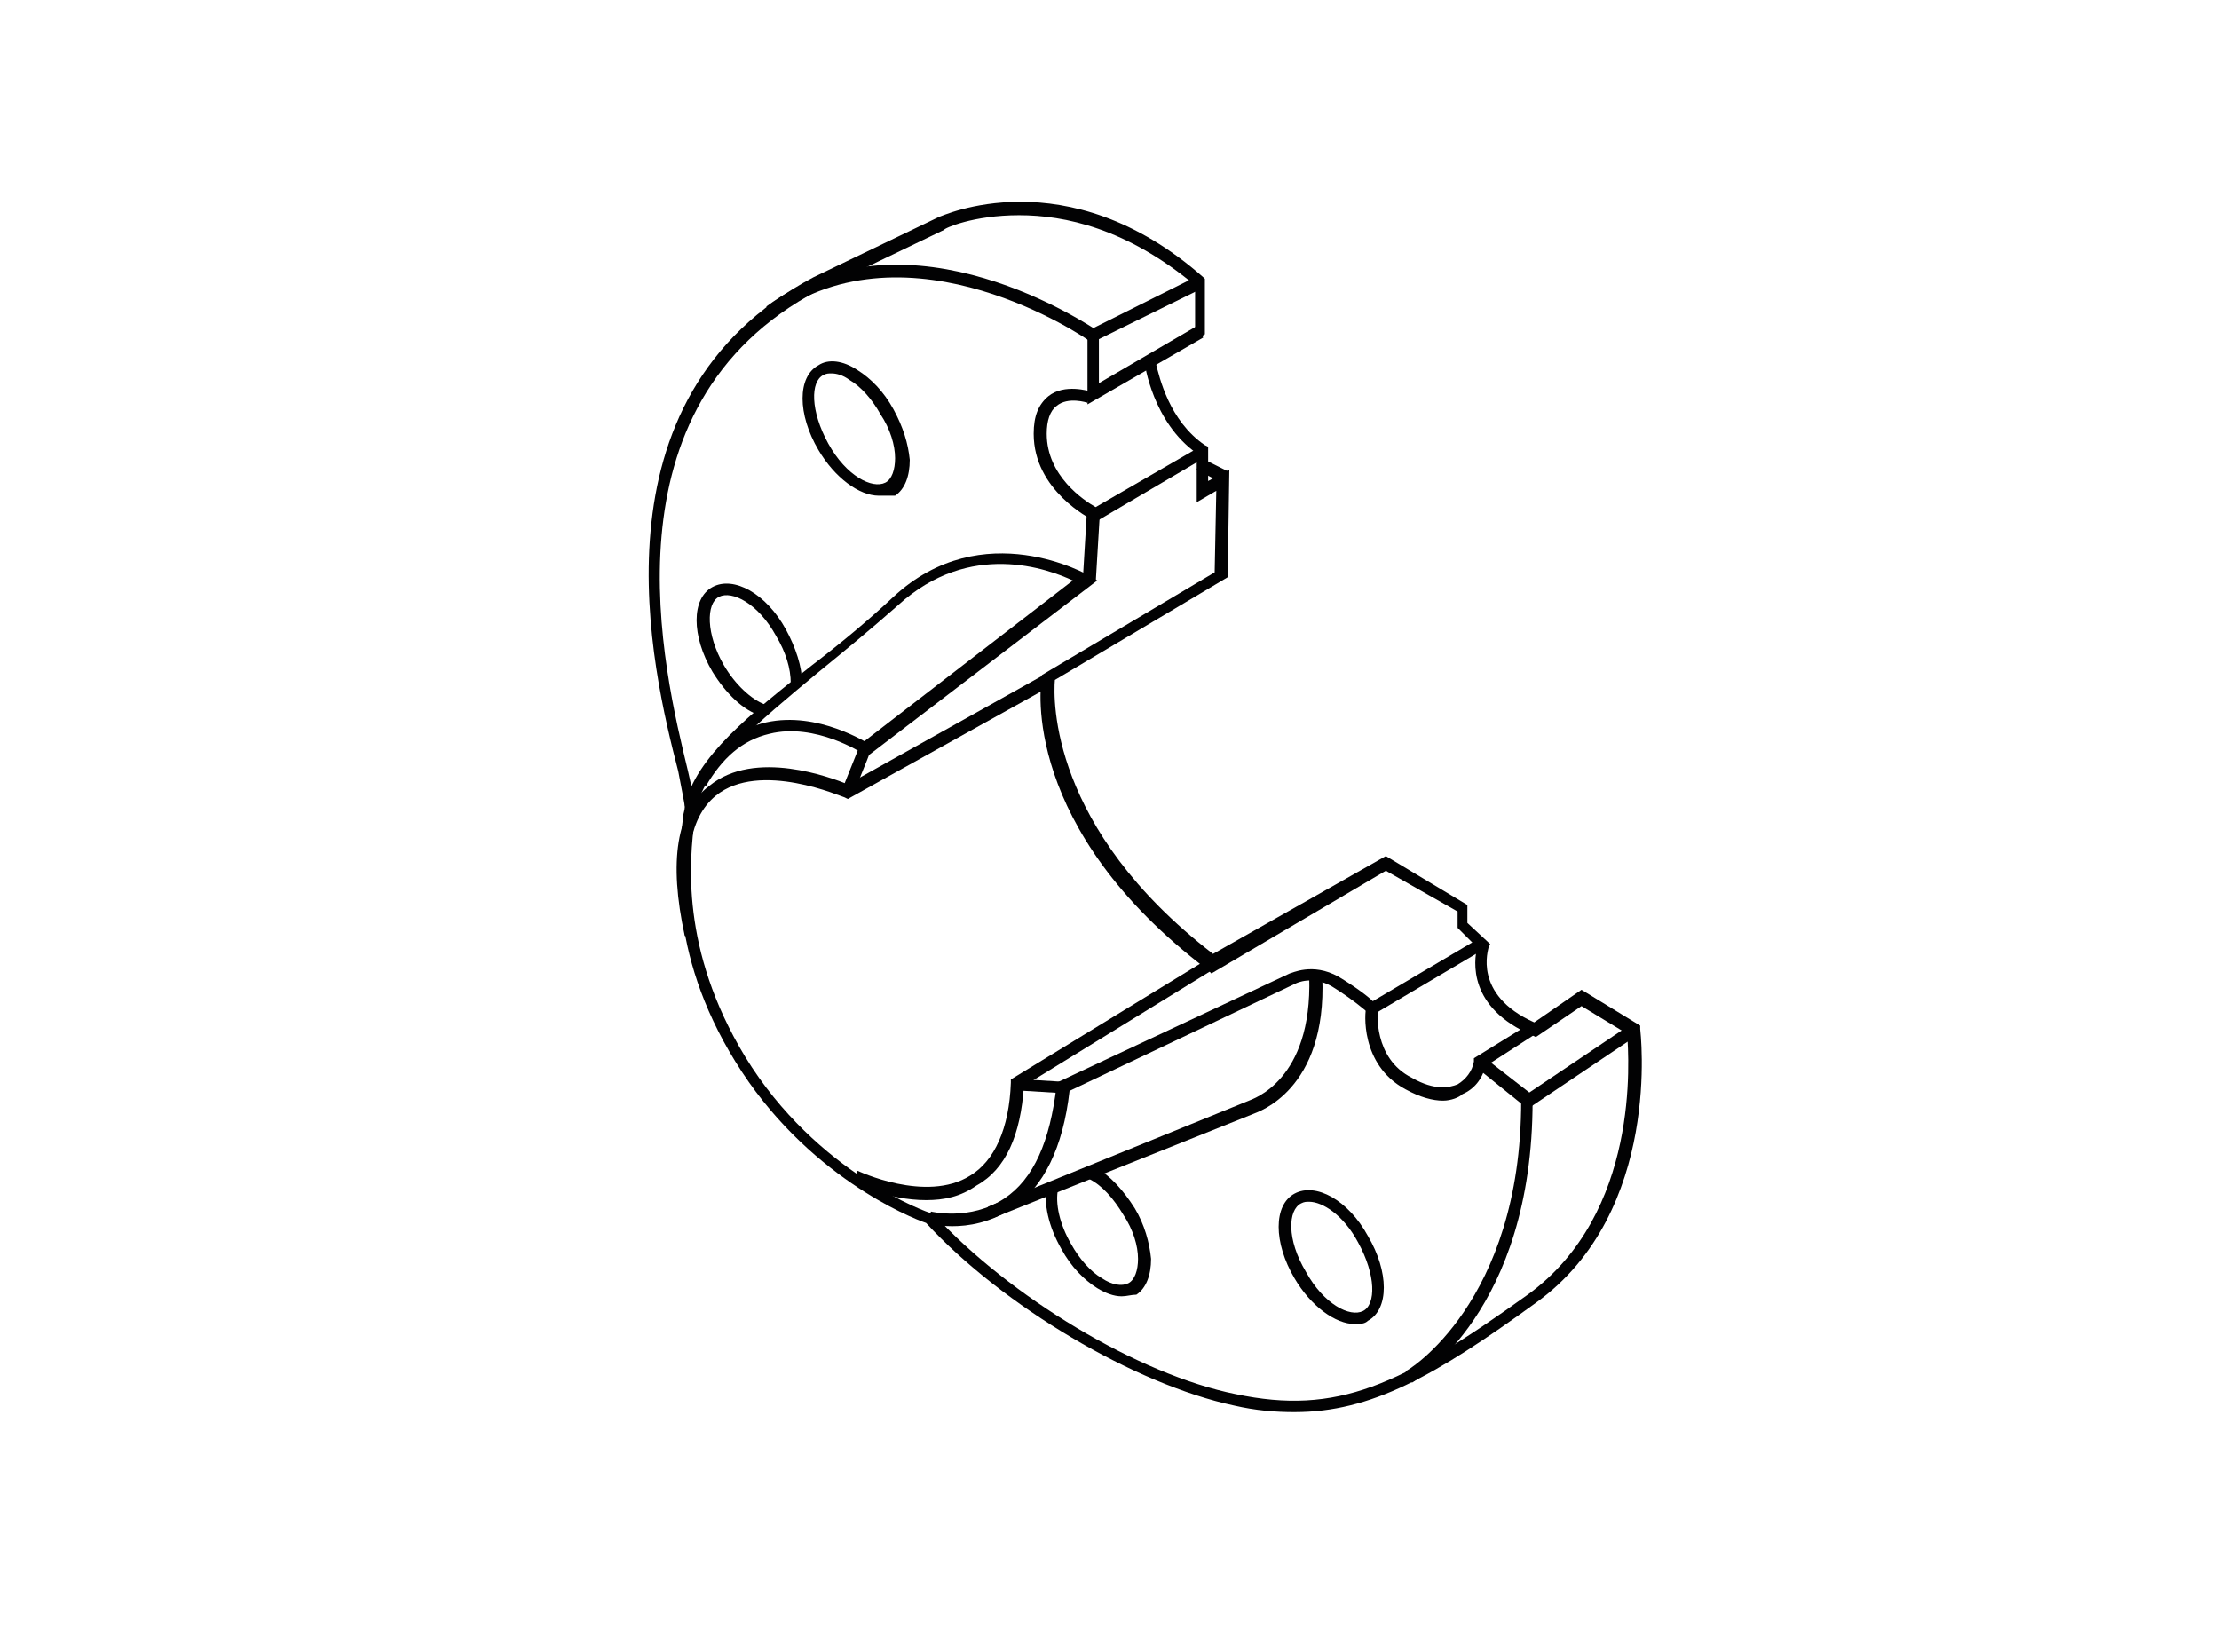 <?xml version="1.0" encoding="utf-8"?>
<svg xmlns="http://www.w3.org/2000/svg" version="1.1" id="Layer_1" x="0" y="0" viewBox="0 0 136.1 101.3">
  <style>.st0{fill:#020203}</style>
  <path class="st0" d="M79.4 86.6c-1.2 0-2.4-.1-3.7-.4-6.1-1.3-14.2-6.1-18.9-11.2-.9-.3-7.4-2.9-11.7-9.9-4.2-6.8-3.5-12.5-3.2-15 0-.2.1-.4.1-.6 0-.2-.2-1.1-.4-2.2-1.6-6.2-5.7-22.9 8.3-30.3l7.7-3.7c.1 0 7.8-3.7 16.2 3.7l.1.1v3.4l-3 1.8c.2.8.8 3.5 3 5l.2.1v2.1l1.3-.7-.1 6.6-10.6 6.3c-.1 1.2-.3 9.1 9.7 16.8l10.6-6 5 3v1.1l1.4 1.3-.1.2c0 .1-1 2.9 2.8 4.6l2.9-2 3.6 2.2v.2c0 .1 1.4 11.2-6.4 16.8-6.2 4.5-10.1 6.7-14.8 6.7zM62.5 13.2c-2.8 0-4.6.8-4.6.9l-7.7 3.7c-13.5 7.1-9.5 23.3-8 29.5.3 1.4.5 2 .5 2.4 0 .2 0 .4-.1.6-.3 2.4-.9 7.9 3.1 14.5 4.4 7.2 11.3 9.6 11.4 9.6l.2.1c4.6 5 12.5 9.8 18.5 11 6.2 1.3 10.1-.5 17.9-6.1 6.9-5 6.2-14.5 6.1-16L97 61.7l-2.8 1.9-.2-.1c-4-1.7-3.6-4.6-3.4-5.4l-1.2-1.2v-1L85 53.4l-10.7 6.3-.2-.2C62.6 50.8 63.8 42 63.9 41.6v-.2l10.6-6.3.1-5-1.2.7v-3c-2.7-1.9-3.2-5.5-3.2-5.6V22l3.1-1.9v-2.6c-4.2-3.5-8-4.3-10.8-4.3z"/>
  <path class="st0" d="M53.9 30.4c-1.2 0-2.7-1.1-3.7-2.8-1.3-2.2-1.3-4.5 0-5.2.6-.4 1.5-.3 2.4.3.8.5 1.6 1.3 2.2 2.4s.9 2.1 1 3.1c0 1-.3 1.8-.9 2.2h-1zM51 22.9c-.2 0-.3 0-.5.1-.8.4-.8 2.2.3 4.2s2.7 2.8 3.5 2.4c.4-.2.6-.8.6-1.5 0-.8-.3-1.8-.9-2.7-.5-.9-1.2-1.7-1.9-2.1-.4-.3-.8-.4-1.1-.4zM83.1 81.2c-1.2 0-2.7-1.1-3.7-2.8-1.3-2.2-1.3-4.5 0-5.2 1.3-.7 3.3.4 4.5 2.6 1.3 2.2 1.3 4.5 0 5.2-.2.2-.5.2-.8.2zm-2.8-7.5c-.2 0-.3 0-.5.1-.8.4-.9 2.2.3 4.2 1.1 2 2.7 2.8 3.5 2.4.8-.4.8-2.2-.3-4.2-.9-1.7-2.2-2.5-3-2.5zM68.8 79.5c-.5 0-1-.2-1.5-.5-.8-.5-1.6-1.3-2.2-2.4-.8-1.4-1.1-2.8-.9-3.9l.7.2c-.2.9.1 2.2.8 3.4.5.9 1.2 1.7 1.9 2.1.6.4 1.2.5 1.6.3.4-.2.6-.8.6-1.5 0-.8-.3-1.8-.9-2.7-.6-1-1.3-1.8-2.1-2.2l.4-.7c.9.5 1.7 1.4 2.4 2.5.6 1 .9 2.1 1 3.1 0 1-.3 1.8-.9 2.2-.3 0-.6.1-.9.1zM46.7 43.9c-1.1-.3-2.2-1.4-3-2.7-1.3-2.2-1.3-4.5 0-5.2 1.3-.7 3.3.4 4.5 2.6.6 1.1 1 2.3 1 3.3h-.7c0-.9-.3-1.9-.9-2.9-1.1-2-2.7-2.8-3.5-2.4-.8.4-.8 2.3.3 4.2.7 1.2 1.7 2.1 2.5 2.4l-.2.7z"/>
  <path class="st0" d="M42.7 49.6l-.7-.2c.7-3 4-5.6 7.8-8.6 1.7-1.3 3.4-2.7 5-4.2 5.5-5.1 12-1.3 12-1.3l.5.3-14 10.7c-.1.3-.5 1.2-.9 2.3l-.7-.3 1-2.5v-.1l13.1-10.1c-1.5-.7-6.3-2.5-10.7 1.5-1.7 1.5-3.4 2.9-5 4.2-3.6 3-6.8 5.6-7.4 8.3z"/>
  <path class="st0" d="M42 57.4c-1-4.6-.5-7.7 1.5-9.2 2.8-2.3 7.5-.5 8.5-.1l12-6.7.4.7L52 49l-.2-.1c-.1 0-5.2-2.3-7.9-.1-1.7 1.4-2.1 4.2-1.2 8.5l-.7.1zM66.7 24.8v-4.5l6.6-3.3.4.7-6.3 3.1v2.7l6-3.5.4.7z"/>
  <path class="st0" d="M66.8 20.9c-.1-.1-11-7.6-19.4-1.5l-.4-.6c8.8-6.5 20.1 1.4 20.2 1.4l-.4.7zM67.2 32l-.2-.1c-.1-.1-3.6-1.8-3.6-5.3 0-1.1.3-1.8.9-2.3 1-.8 2.5-.3 2.6-.3l-.2.7s-1.2-.4-1.9.2c-.4.3-.6.9-.6 1.7 0 2.6 2.3 4.1 3 4.5l6.4-3.7.4.6-6.8 4zM43.3 48.2l-.6-.4c1.1-1.9 2.5-3.1 4.3-3.5 3.2-.7 6.2 1.3 6.3 1.3l-.4.6S50 44.3 47.2 45c-1.7.4-2.9 1.5-3.9 3.2zM56.8 73.6c-2.3 0-4.4-1-4.5-1.1l.3-.7s4.2 2 6.9.3c1.5-.9 2.4-2.9 2.5-5.7v-.2l12.1-7.4.4.6-11.7 7.2c-.2 3-1.1 5.1-2.9 6.1-1 .7-2 .9-3.1.9z"/>
  <path class="st0" d="M58.4 75.2c-.9 0-1.4-.2-1.5-.2l.2-.7s2.4.6 4.5-.8c1.8-1.2 2.8-3.5 3.2-6.9v-.2l14.3-6.7c.1 0 1.4-.7 3 .2 1 .6 1.8 1.2 2.1 1.5l6.6-3.9.4.6-7.1 4.2-.2-.2s-.9-.8-2.2-1.6c-1.2-.7-2.2-.2-2.2-.2l-13.9 6.6c-.4 3.5-1.6 5.9-3.5 7.2-1.4.9-2.7 1.1-3.7 1.1z"/>
  <path transform="matrix(.061 -.998 .998 .061 -6.532 126.168)" class="st0" d="M63.4 65.2h.7v2.7h-.7z"/>
  <path class="st0" d="M88.5 67.5c-.6 0-1.4-.2-2.3-.7-2.8-1.5-2.5-4.8-2.4-5l.7.1c0 .1-.3 3 2.1 4.2 1.4.8 2.3.6 2.8.4.5-.3.9-.8 1-1.4v-.2l3.4-2.1.4.6-3.1 2c-.2.8-.7 1.4-1.4 1.7-.2.2-.7.4-1.2.4zM60.9 74.7l-.3-.7 16-6.5c.2-.1 3.9-1.2 3.7-7.6h.8c.3 7-4 8.3-4.2 8.4l-16 6.4z"/>
  <path transform="rotate(-86.568 66.942 33.505)" class="st0" d="M64.9 33.1H69v.8h-4.1z"/>
  <path class="st0" d="M74.9 29.6l-1.5-.8.3-.7 1.6.8zM86.6 84.8l-.4-.7c.1 0 7.1-4.2 7.1-16.6h.7c0 12.9-7.1 17.1-7.4 17.3z"/>
  <path class="st0" d="M93.7 68l-3.1-2.5.5-.6 2.7 2.1 6.1-4.1.5.6z"/>
</svg>